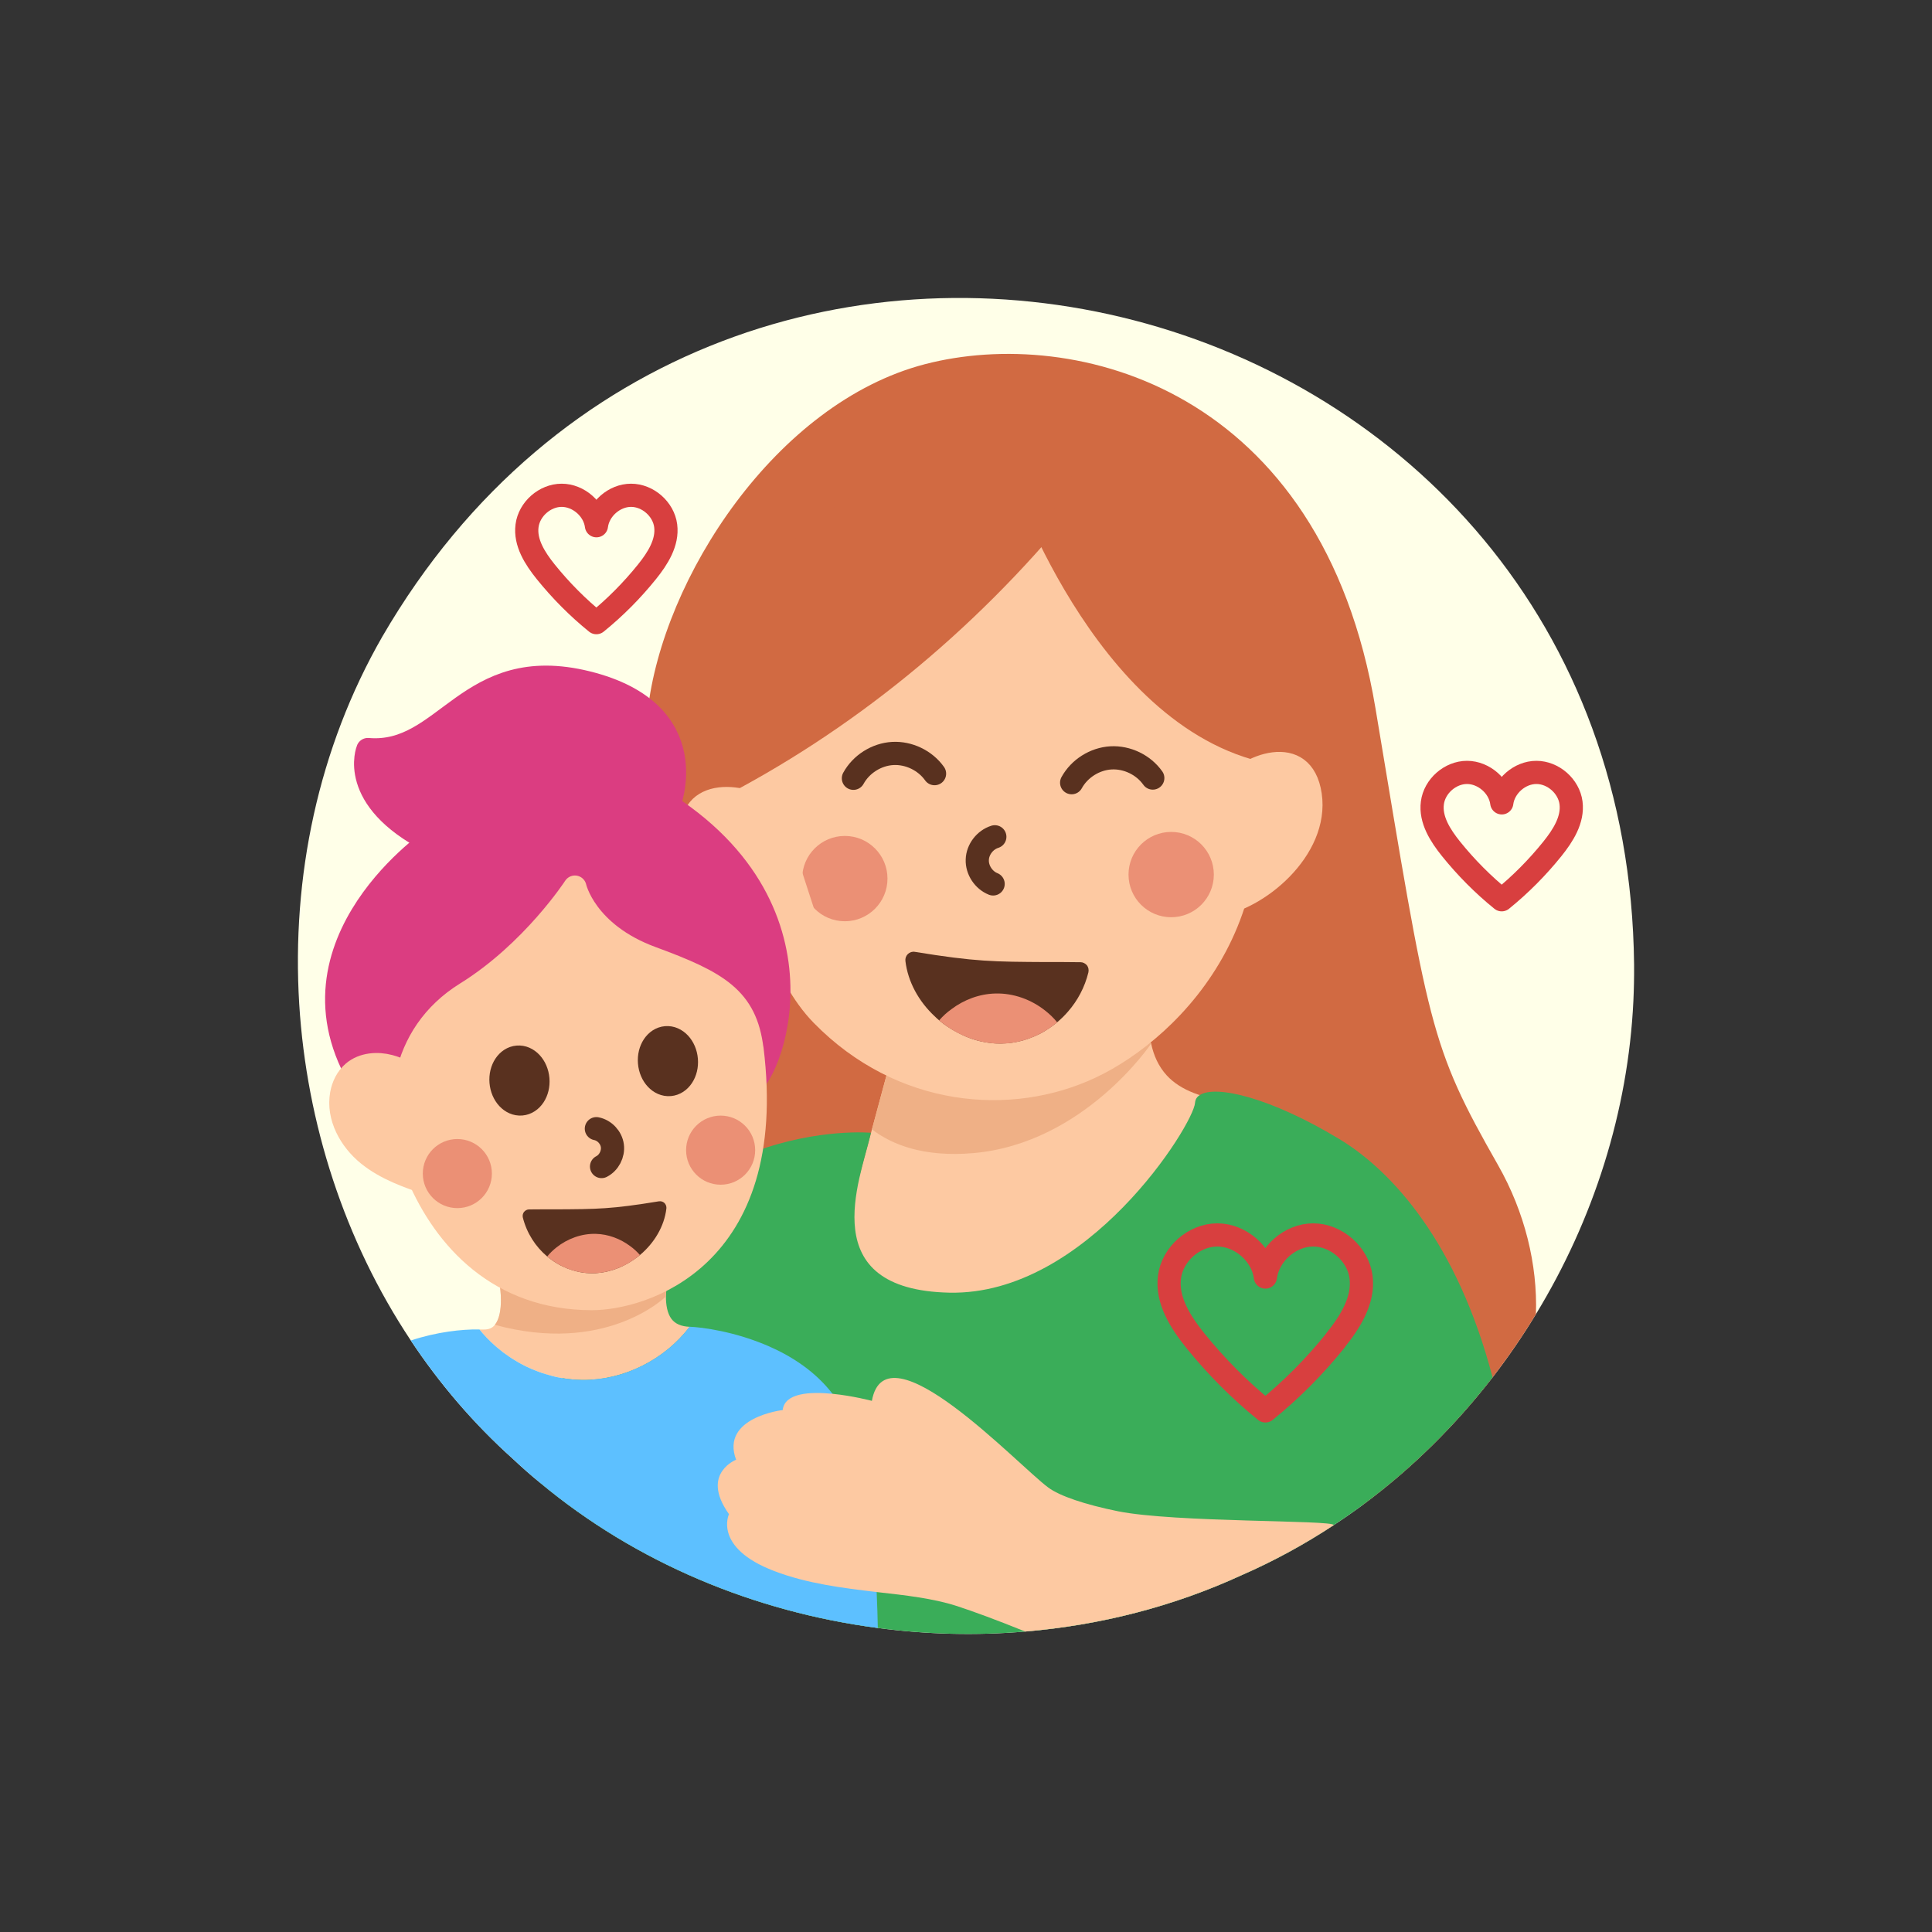 <?xml version="1.0" encoding="UTF-8"?>
<svg id="Layer_1" data-name="Layer 1" xmlns="http://www.w3.org/2000/svg" viewBox="0 0 250 250">
  <rect x="0" y="0" width="250" height="250" fill="#333333" stroke="none"/>
  <defs>
    <style>
      .cls-1 {
        fill: #efb086;
      }

      .cls-2 {
        stroke: #d83f3f;
      }

      .cls-2, .cls-3, .cls-4, .cls-5, .cls-6 {
        stroke-linecap: round;
        stroke-linejoin: round;
        stroke-width: 3px;
      }

      .cls-2, .cls-6 {
        fill: none;
      }

      .cls-7 {
        stroke: #d16a42;
      }

      .cls-7, .cls-8 {
        fill: #d16a42;
      }

      .cls-7, .cls-9 {
        stroke-miterlimit: 10;
        stroke-width: 2px;
      }

      .cls-3, .cls-10, .cls-9 {
        fill: #fdc9a2;
      }

      .cls-3, .cls-9 {
        stroke: #fdc9a2;
      }

      .cls-11 {
        fill: #ffffe8;
      }

      .cls-12, .cls-4 {
        fill: #59311f;
      }

      .cls-4, .cls-6 {
        stroke: #59311f;
      }

      .cls-13 {
        fill: #5dc0ff;
      }

      .cls-14 {
        fill: #3aad59;
      }

      .cls-15 {
        fill: #eb9075;
      }

      .cls-5 {
        fill: #db3d81;
        stroke: #db3d81;
      }
    </style>
  </defs>
  <path class="cls-11" d="M211.45,124.78v.2c.01,1.51-.02,3.02-.09,4.52-.68,14.34-5.17,28.35-12.61,40.55-1.71,2.83-3.59,5.56-5.61,8.18-4.81,6.21-10.43,11.78-16.74,16.46-1.24.92-2.51,1.8-3.8,2.65-3.77,2.48-7.75,4.66-11.92,6.48-8.86,4.08-18.37,6.49-28.02,7.3-6.34.54-12.75.38-19.06-.46-15.93-2.08-31.29-8.44-43.71-18.79-1.21-.98-2.38-2.02-3.53-3.1-5.07-4.55-9.48-9.71-13.2-15.31-8.57-12.88-13.48-28.09-14.44-43.53-1.01-16.42,2.45-33.1,10.75-47.55C93.94,5.79,210.49,35.71,211.45,124.78Z"/>
  <g>
    <path class="cls-8" d="M198.75,170.05c-1.71,2.83-3.59,5.56-5.61,8.18-4.81,6.21-10.43,11.78-16.74,16.46-10.49,1.98-20.89.54-31.72.87-3.82.11-7.69.45-11.63,1.23-5.35,1.06-12.66.72-20.43-.76-6.34-1.21-12.99-3.17-19.13-5.73-7.46-3.12-14.17-7.13-18.67-11.76-.56-.58-1.09-1.17-1.58-1.76-1.13-1.38-2.06-2.79-2.76-4.26-.17-.35-.33-.71-.47-1.07-.63-1.6-1.21-3.21-1.74-4.83-.21-.65-.42-1.31-.6-1.96-2.46-8.21-3.42-16.34-2.39-23.14.23-1.6.58-3.13,1.06-4.56.96-2.99,2.44-5.59,4.48-7.64,2.63-2.64,4.71-5.54,6.39-8.82.11-.23.22-.45.33-.68,3.41-7.02,5.06-15.76,6.21-27.29.01-.14.03-.28.05-.43,1.91-17.32,16.64-39.96,35.87-44.97,19.39-5.05,51.4,3.06,58.32,44.55,6.92,41.49,6.98,43.49,15.87,59.11,3.44,6.05,5.11,12.85,4.89,19.26Z"/>
    <path class="cls-10" d="M159.68,142.56c-7.12,6.88-20,29.08-29.78,30.69-7.33,1.21-21.52-6.03-19.35-18.64l2.28-8.47,3.8-14.12,4.14-.51,25.26-.89,2.93,4.42c.32,1.52.94,2.94,2.02,4.12,1.75,1.9,4.68,3.03,8.7,3.4Z"/>
    <path class="cls-1" d="M148.96,135.04s-8.64,12.9-22.98,14.17c-6.43.56-10.55-1.08-13.15-3.07l3.8-14.12,4.14-.51,25.26-.89,2.93,4.42Z"/>
    <path class="cls-14" d="M193.14,178.23c-4.81,6.21-10.43,11.78-16.74,16.46-1.24.92-2.51,1.8-3.8,2.65-3.77,2.48-7.75,4.66-11.92,6.48-8.86,4.08-18.37,6.49-28.02,7.3-6.34.54-12.75.38-19.06-.46-15.93-2.08-31.29-8.44-43.71-18.79.64-4.54,1.58-9.15,2.88-13.54h0c.15-.53.3-1.04.47-1.55.47-1.48.98-2.94,1.53-4.35.59-1.51,1.23-2.98,1.92-4.38.6-1.22,1.23-2.4,1.92-3.52h0c.07-.13.14-.25.22-.37.14-.24.29-.47.45-.7.27-.44.56-.87.87-1.29.29-.43.6-.85.93-1.25.67-.87,1.38-1.69,2.12-2.46.37-.38.74-.74,1.11-1.1.36-.34.71-.67,1.07-.98.23-.21.46-.41.69-.6,1.51-1.28,3.05-2.38,4.58-3.33,2.19-1.36,4.38-2.41,6.47-3.22.2-.08.4-.15.59-.23,8.26-3.04,14.99-2.42,14.99-2.42-.02.08-.04.17-.06.26,0,.02-.01.03-.01.05-1.36,5.84-7.29,20.01,10.22,20.38,17.81.38,31.6-21.75,31.79-24.57.03-.43.24-.77.61-1,2.07-1.34,9.15.31,18.07,5.7,6.82,4.12,15.25,13.4,19.82,30.83Z"/>
    <path class="cls-9" d="M96.01,94.22s-.39,26.82,10.01,37.45c10.4,10.63,24.73,11.85,35.32,6.87,10.59-4.97,27.31-21.37,17.42-47.81l-15.24-22.98-17.25-3.66-26.01,19.11-4.25,11.02Z"/>
    <path class="cls-7" d="M131.82,61.5c.26.67,11.72,34.02,34.61,36.64l-.58-24.54-16.79-14.22-17.24,2.11Z"/>
    <path class="cls-9" d="M158.41,102.15c2.57-3.66,10.55-6.72,11.63.67s-7.19,14.16-12.72,14.76l1.08-15.44Z"/>
    <path class="cls-6" d="M110.43,100.71c1.01-1.84,3-3.09,5.08-3.21s4.21.9,5.42,2.61"/>
    <path class="cls-6" d="M138.67,101.28c1.01-1.84,3-3.09,5.08-3.21,2.09-.12,4.21.9,5.42,2.61"/>
    <path class="cls-6" d="M128.73,108.28c-1.27.4-2.23,1.64-2.27,2.97-.05,1.33.82,2.64,2.05,3.13"/>
    <path class="cls-7" d="M138.09,65.35c-12.87,15.75-28.59,28.54-45.91,37.37-1.44-10.56,2.12-21.82,8.72-29.5,6.6-7.68,15.89-12.09,25.34-13.07,4.02-.42,10.56.9,11.85,5.2Z"/>
    <circle class="cls-15" cx="109.32" cy="113.69" r="5.52"/>
    <circle class="cls-15" cx="151.55" cy="113.17" r="5.52"/>
    <g>
      <path class="cls-10" d="M89.24,171.69c-3.24,4.26-8.54,6.93-13.9,6.88-5.11-.05-10.1-2.56-13.3-6.53h.59c.62,0,1.06-.18,1.4-.59.61-.73.79-2.01.79-3.18,0-.9-.11-1.74-.18-2.16l-.25-1.3,5.1-.23,17.37-.78-.35,1.5c-.12.5-.22,1.04-.28,1.58-.04.3-.05.59-.06.88,0,1.11.18,2.19.72,2.91.49.64,1.26.97,2.35,1.02Z"/>
      <path class="cls-13" d="M113.6,210.66c-15.93-2.08-31.29-8.44-43.71-18.79-1.21-.98-2.38-2.02-3.53-3.1-5.07-4.55-9.48-9.71-13.2-15.31,3.39-1.13,6.67-1.46,8.74-1.43h.14c.6.74,1.26,1.44,1.98,2.07.24.21.48.42.73.61.21.18.42.34.64.49.3.22.61.43.92.63,1.07.69,2.23,1.26,3.42,1.69.3.11.6.21.91.3.61.19,1.22.35,1.84.46h0c.1.02.19.04.28.05.07.01.13.02.2.03h.04c.21.04.43.07.64.09.13.02.25.03.38.04.24.03.48.04.72.05h.07c.17.01.35.02.52.02h.28c.29,0,.57-.01.86-.03.24-.02.49-.04.74-.07.16-.01.32-.03.48-.06.07-.01.15-.01.23-.03.01,0,.02,0,.03-.01.1-.01.19-.02.28-.04.09-.01.19-.03.28-.04.04-.01.08-.01.12-.02.18-.04.36-.08.52-.12.04-.01.07-.02.11-.03h.02s.09-.02.14-.03c.03-.01.06-.01.1-.02.29-.09.57-.16.86-.24.3-.1.61-.19.91-.31.02,0,.02-.01.04-.02s.05-.02.08-.03h.01c.23-.09.47-.18.7-.29.04,0,.07-.03.11-.05.05-.02.1-.04.15-.06.26-.11.51-.23.76-.36.29-.13.57-.29.86-.45l.02-.02s.02,0,.03-.02c.02-.01.03-.02.05-.03.05-.03.11-.06.17-.1.03-.02.07-.04.1-.06.09-.05.17-.09.25-.15.08-.05.16-.1.25-.15.02-.01.03-.02.04-.03.26-.18.52-.36.77-.54.21-.15.4-.3.59-.45.07-.05.13-.11.2-.16.06-.05.13-.1.19-.15.06-.06.14-.12.2-.18.08-.07.16-.14.24-.22.04-.03.08-.07.12-.11.04-.03.08-.07.12-.1.14-.14.28-.28.42-.41l.06-.06s.02-.03.04-.04c.12-.14.25-.27.37-.41.01-.01.03-.02.04-.03s.01-.02.01-.02c0,0,.02,0,.02-.01.08-.09.15-.17.23-.26.02-.03.05-.06.07-.09.02-.01.03-.03.04-.04.04-.04.08-.09.11-.13.16-.19.32-.39.48-.6,1.58.06,5.9.61,10.31,2.55,2.98,1.31,5.98,3.26,8.19,6.13,1.08,1.38,1.96,2.98,2.58,4.83,1.09,3.23,1.8,7.01,2.3,10.84.02.18.05.36.07.54.4,3.25.63,6.51.76,9.44.08,1.68.12,3.25.15,4.65Z"/>
      <path class="cls-1" d="M86.86,163.8l-.35,1.5c-.12.5-.22,1.04-.28,1.58-.04.3-.05.59-.06.88-.37.36-8.01,7.53-22.14,3.67.61-.73.79-2.01.79-3.18,0-.9-.11-1.74-.18-2.16l-.25-1.3,5.1-.23,17.37-.78Z"/>
    </g>
    <path class="cls-9" d="M100.22,105.04c-3.38-2.93-11.86-3.97-11.13,3.46.74,7.44,10.4,12.01,15.9,11.26l-4.78-14.72Z"/>
    <path class="cls-5" d="M96.24,140.74c2.7.78,12.66-21.79-9.72-36.46,0,0,4.99-12.1-10.55-15.95s-18.18,9.52-28.37,8.66c0,0-2.64,6.35,8.06,11.85,0,0-21.09,14.57-7.57,33.12,0,0,2.53,2.01,13.1-5.12,10.58-7.13,10.13-14.03,13-19.08,0,0,4.4,2.94,8.5,10.46,4.1,7.53,13.55,12.52,13.55,12.52Z"/>
    <path class="cls-3" d="M97.3,135.74c-.81-6.54-4.36-8.61-12.98-11.78s-9.93-9.17-9.93-9.17c0,0-5.45,8.4-14.07,13.75-8.62,5.35-9.71,15.39-6.22,23.57,3.49,8.18,10.47,15.91,22.48,15.93,6.26,0,24.11-4.92,20.73-32.31Z"/>
    <path class="cls-3" d="M54.76,140.23c-1.37-.91-2.77-1.83-4.35-2.25s-3.41-.29-4.67.77c-.84.71-1.35,1.77-1.54,2.85-.52,2.93,1.13,5.9,3.44,7.78s5.19,2.87,8,3.83c-.69-2.19-.21-4.35-.05-6.64.16-2.29,1.08-5.07-.83-6.34Z"/>
    <path class="cls-6" d="M77.17,146.05c1.06.21,1.93,1.14,2.07,2.21s-.44,2.2-1.4,2.69"/>
    <circle class="cls-15" cx="93.25" cy="148.83" r="4.47"/>
    <circle class="cls-15" cx="59.18" cy="151.86" r="4.47"/>
    <g>
      <path class="cls-12" d="M85.4,156.28c-7.34,1.19-8.54.99-16.94,1.06.96,3.92,4.57,6.83,8.6,6.58s7.87-3.63,8.34-7.64Z"/>
      <path class="cls-12" d="M86.07,155.78s-.05-.08-.09-.11c-.19-.18-.44-.26-.72-.22-6.14,1.01-7.97,1.01-13.39,1.04-1-.01-2.12,0-3.42.01-.25,0-.48.13-.65.33-.15.2-.2.45-.15.7.51,2.04,1.65,3.8,3.17,5.07.11.09.23.18.35.27.19.15.39.29.59.42.08.05.16.09.23.14.25.16.52.31.79.43.21.1.42.19.64.28.21.08.43.16.66.23h.04c.11.04.2.07.31.1.17.05.34.09.51.12.17.04.34.07.51.09.55.07,1.1.1,1.66.07.48-.04.96-.1,1.43-.21.02,0,.05,0,.07-.02.09-.02.17-.04.25-.06.37-.09.72-.21,1.07-.35h.01c.25-.1.5-.21.74-.33.2-.1.39-.2.58-.31.32-.18.63-.38.93-.6.21-.14.42-.3.62-.47,1.85-1.55,3.15-3.71,3.42-6.02.02-.21-.03-.43-.16-.6ZM84.31,157.36c-.46,1.49-1.47,2.87-2.75,3.89h0s-.01.01-.01.01c-.44.35-.91.66-1.4.91-.98.52-2.04.84-3.14.91-1.83.1-3.6-.53-4.99-1.66-1.05-.84-1.9-1.96-2.43-3.26.84,0,1.59-.01,2.29-.01,5.15-.02,7.12-.02,12.46-.86-.01.02-.01.05-.03.07Z"/>
      <path class="cls-15" d="M82.81,162.4c-1.6,1.35-3.61,2.22-5.7,2.35-.56.03-1.11,0-1.66-.07-1.71-.23-3.32-.97-4.64-2.09.34-.43.75-.82,1.19-1.17,1.43-1.14,3.26-1.81,5.1-1.76,1.6.04,3.17.63,4.45,1.59.46.33.88.72,1.25,1.14Z"/>
    </g>
    <ellipse class="cls-4" cx="86.42" cy="137.31" rx="2.39" ry="3.04" transform="translate(-11.2 7.73) rotate(-4.81)"/>
    <ellipse class="cls-4" cx="67.21" cy="139.83" rx="2.39" ry="3.04" transform="translate(-11.48 6.12) rotate(-4.81)"/>
    <path class="cls-10" d="M160.68,203.82c-8.86,4.08-18.37,6.49-28.02,7.3-3.65-1.48-6.75-2.62-8.91-3.32-3.02-.97-6.56-1.37-10.3-1.79-4.37-.52-8.99-1.08-13.27-2.72-7.93-3.03-5.85-7.36-5.85-7.36-1.95-2.74-1.62-4.54-.84-5.63.7-1,1.76-1.41,1.76-1.41-2.05-5.49,6.03-6.43,6.03-6.43.24-2.2,3.47-2.4,6.46-2.1,2.64.26,5.08.91,5.08.91,1.81-10,18.84,8.27,22.83,11.22,1.47,1.09,4.73,2.2,9.03,3.07,7.36,1.47,27.63,1.11,27.92,1.78-3.77,2.48-7.75,4.66-11.92,6.48Z"/>
    <g>
      <path class="cls-12" d="M118.21,124.22c9.36,1.52,10.89,1.26,21.6,1.35-1.22,5-5.83,8.7-10.96,8.39s-10.03-4.63-10.63-9.74Z"/>
      <path class="cls-12" d="M140.66,124.92c-.22-.25-.51-.41-.83-.41-1.66-.02-3.09-.03-4.36-.02-6.92-.04-9.24-.04-17.08-1.32-.35-.06-.67.05-.91.28-.24.23-.36.57-.32.9.32,2.7,1.73,5.24,3.78,7.15.18.18.37.35.57.52.15.13.31.26.47.37.06.05.11.09.17.14.08.05.17.11.25.17.14.1.28.2.42.28.15.1.3.19.46.29.46.27.94.52,1.43.74.17.07.33.14.5.21.26.1.52.2.78.28.05.01.09.03.14.04.27.09.55.16.83.22.6.13,1.21.22,1.82.26.46.03.92.02,1.37-.01.25-.02.5-.04.74-.07.28-.04.55-.09.82-.15.49-.1.97-.24,1.43-.41.17-.06.33-.13.49-.19.16-.06.31-.12.46-.2.24-.1.49-.22.72-.35.21-.11.41-.23.6-.36.49-.3.96-.64,1.4-1.01.5-.42.96-.87,1.39-1.37,1.24-1.42,2.17-3.15,2.64-5.08.07-.32,0-.65-.18-.9ZM135.28,130.78c-.1.08-.21.16-.31.23-1.73,1.3-3.86,2.01-6.06,1.88-1.62-.09-3.2-.63-4.61-1.5h-.03c-.41-.24-.77-.52-1.15-.82h-.01c-1.66-1.33-2.96-3.12-3.54-5.06,6.8,1.07,9.32,1.07,15.88,1.1.9,0,1.85.01,2.92.01-.67,1.66-1.75,3.09-3.09,4.16Z"/>
      <path class="cls-15" d="M121.51,132.03c2.05,1.72,4.6,2.84,7.27,3,.71.04,1.42.01,2.11-.08,2.18-.3,4.23-1.24,5.91-2.66-.44-.55-.96-1.05-1.52-1.49-1.82-1.46-4.15-2.31-6.5-2.24-2.04.05-4.04.8-5.67,2.03-.59.42-1.12.91-1.59,1.45Z"/>
    </g>
    <path class="cls-2" d="M172.8,173.47c-2.68,3.34-5.72,6.4-9.06,9.1-3.34-2.7-6.38-5.77-9.07-9.1-1.91-2.38-3.73-5.21-3.34-8.22.38-2.98,3.19-5.45,6.19-5.45s5.84,2.47,6.22,5.45c.39-2.98,3.2-5.45,6.19-5.45s5.81,2.47,6.19,5.45c.39,3.01-1.43,5.85-3.34,8.22Z"/>
    <path class="cls-2" d="M200.88,109.84c-1.94,2.41-4.14,4.63-6.56,6.59-2.41-1.95-4.61-4.17-6.56-6.59-1.38-1.72-2.7-3.77-2.41-5.95.28-2.16,2.31-3.94,4.48-3.94s4.22,1.78,4.5,3.94c.28-2.16,2.31-3.94,4.48-3.94s4.2,1.78,4.48,3.94c.28,2.18-1.03,4.23-2.41,5.95Z"/>
    <path class="cls-2" d="M83.73,73.98c-1.94,2.41-4.14,4.63-6.56,6.59-2.41-1.95-4.61-4.17-6.56-6.59-1.38-1.72-2.7-3.77-2.41-5.95.28-2.16,2.31-3.94,4.48-3.94s4.22,1.78,4.5,3.94c.28-2.16,2.31-3.94,4.48-3.94s4.2,1.78,4.48,3.94c.28,2.18-1.03,4.23-2.41,5.95Z"/>
  </g>
</svg>